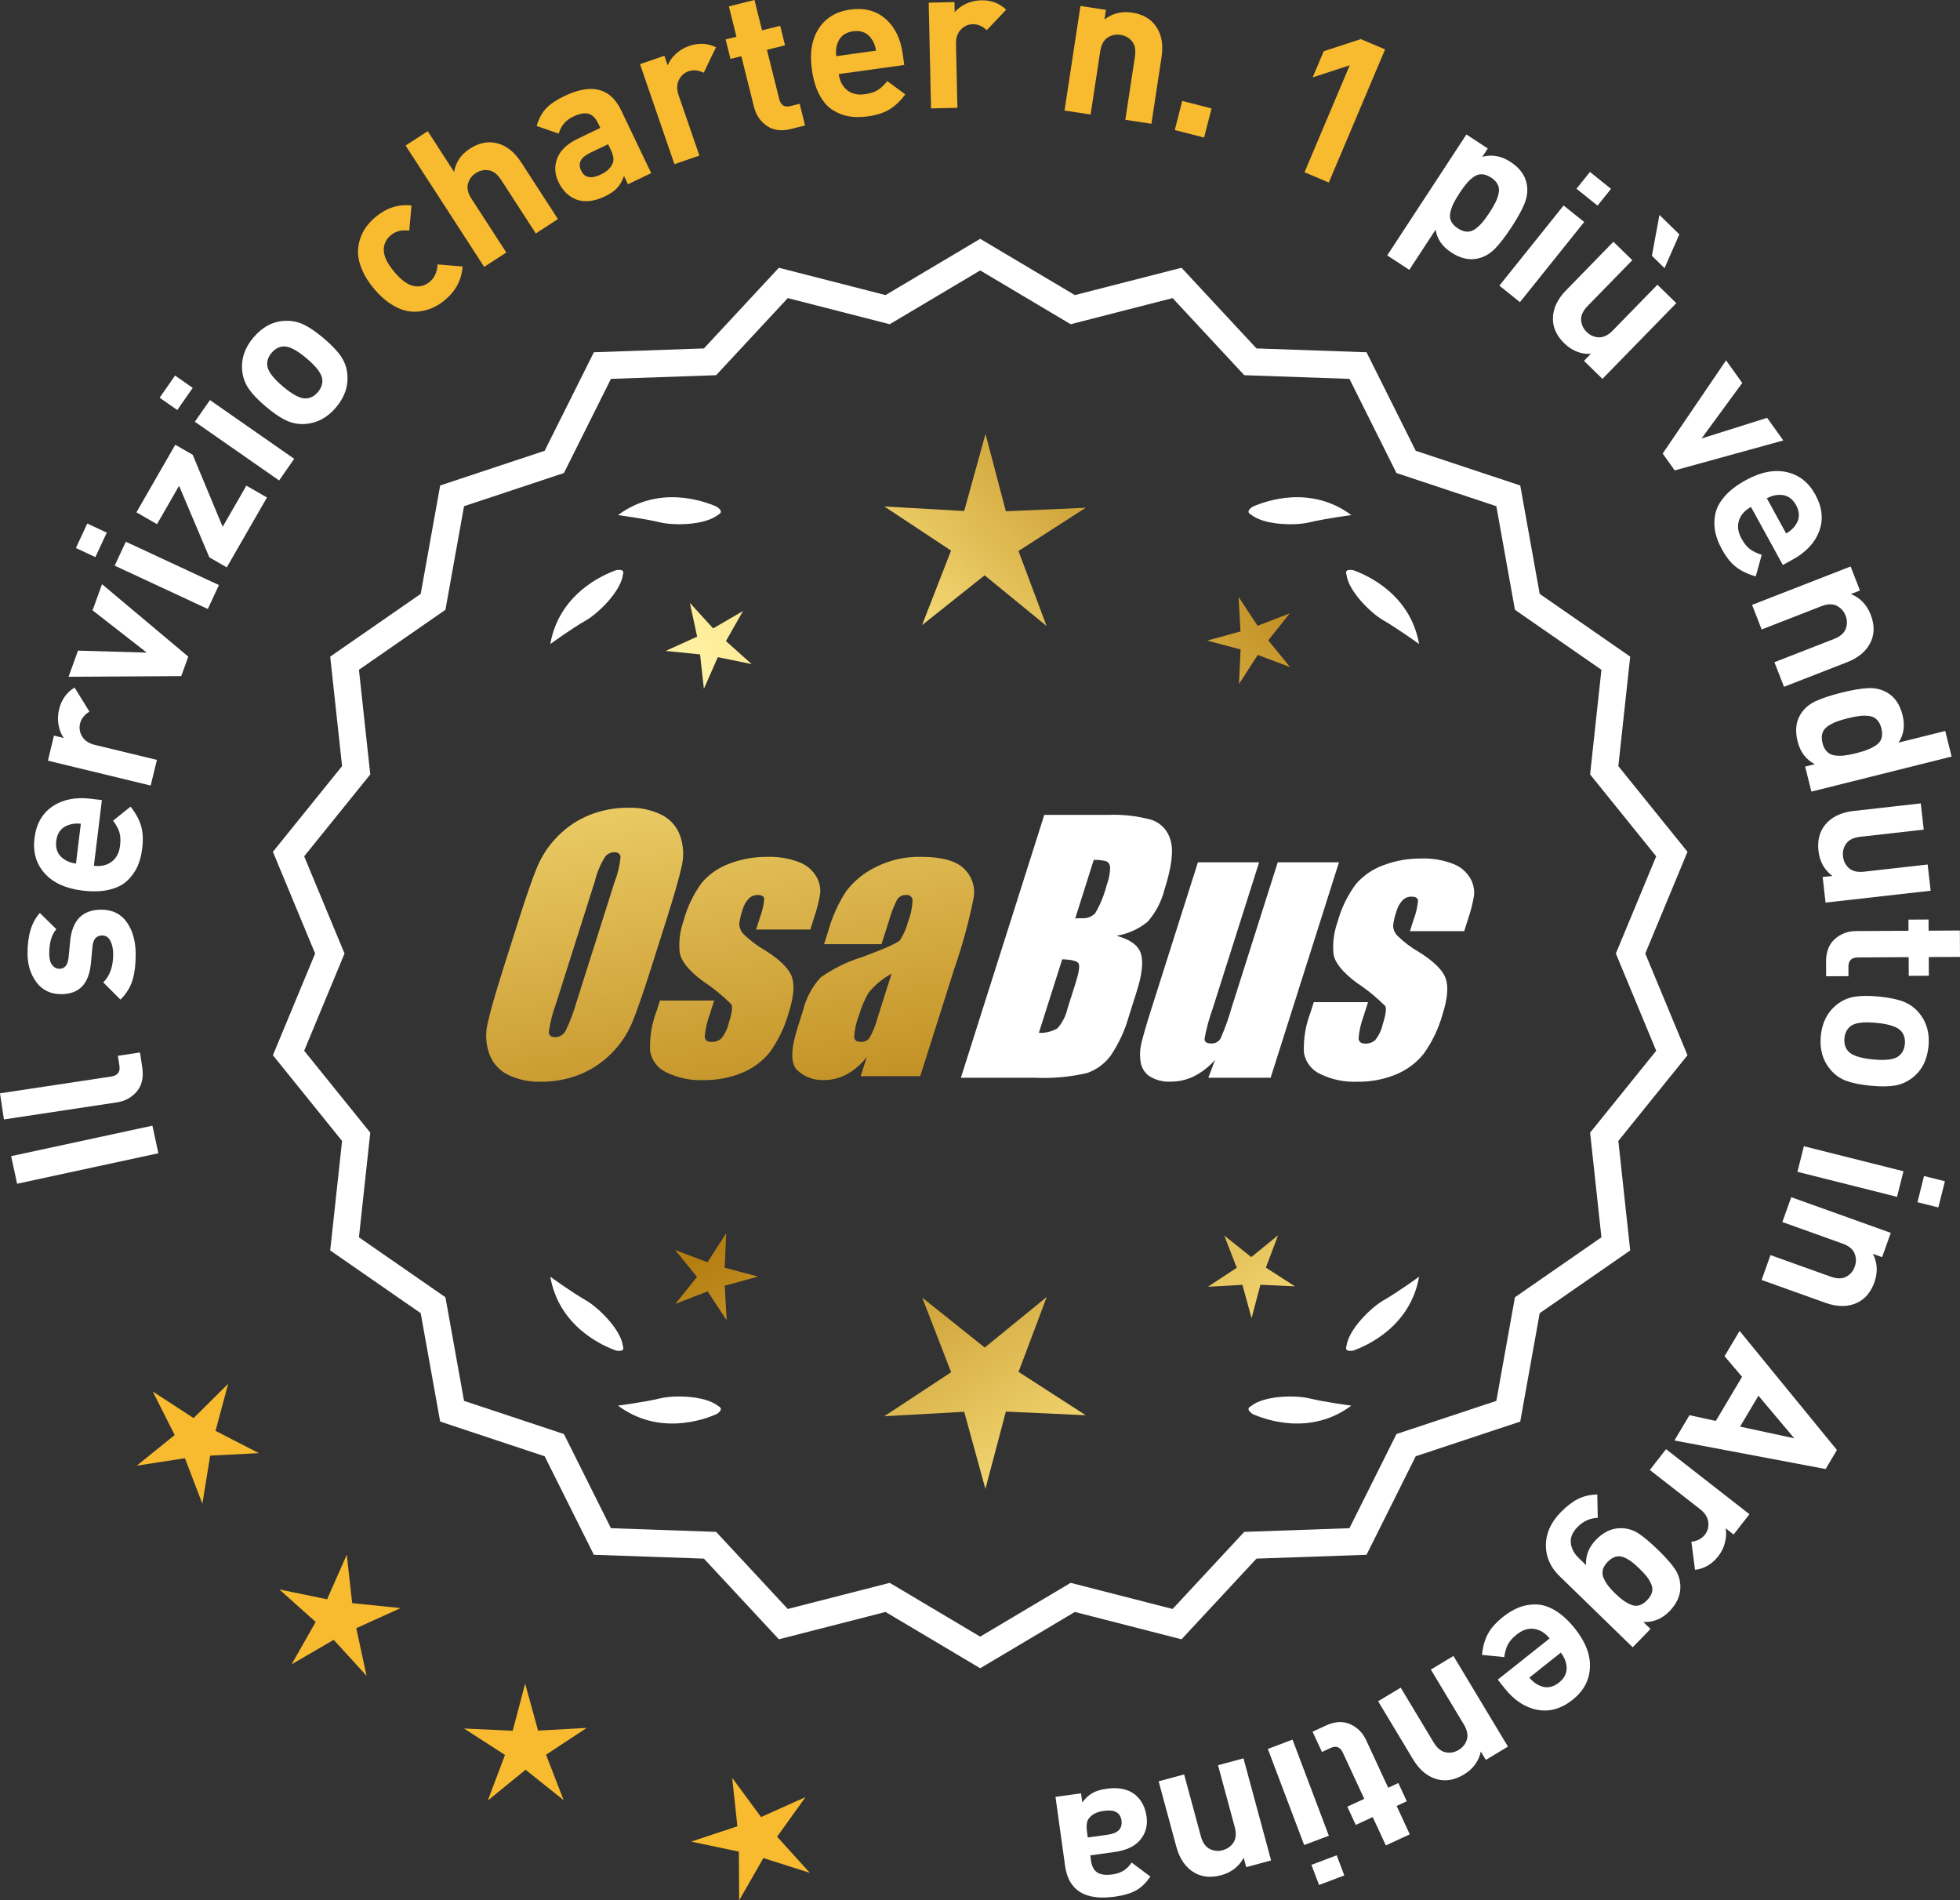 <?xml version="1.0" encoding="UTF-8"?>
<svg id="Layer_2" data-name="Layer 2" xmlns="http://www.w3.org/2000/svg" xmlns:xlink="http://www.w3.org/1999/xlink" viewBox="0 0 173.808 168.487">
  <rect x="0" y="0" width="173.808" height="168.487" fill="#333333" stroke="none"/>
  <defs>
    <style>
      .cls-1 {
        fill: url(#linear-gradient-8);
      }

      .cls-2 {
        fill: url(#linear-gradient-7);
      }

      .cls-3 {
        fill: url(#linear-gradient-5);
      }

      .cls-4 {
        fill: url(#linear-gradient-6);
      }

      .cls-5 {
        fill: url(#linear-gradient-9);
      }

      .cls-6 {
        fill: url(#linear-gradient-4);
      }

      .cls-7 {
        fill: url(#linear-gradient-3);
      }

      .cls-8 {
        fill: url(#linear-gradient-2);
      }

      .cls-9 {
        fill: url(#linear-gradient);
      }

      .cls-10 {
        fill: #f8ba2f;
      }

      .cls-11 {
        fill: #fff;
      }
    </style>
    <linearGradient id="linear-gradient" x1="113.274" y1="194.167" x2="61.849" y2="111.647" gradientUnits="userSpaceOnUse">
      <stop offset="0" stop-color="#f9df7b"/>
      <stop offset=".279" stop-color="#b57e10"/>
      <stop offset=".323" stop-color="#c89d38"/>
      <stop offset=".417" stop-color="#efda86"/>
      <stop offset=".46" stop-color="#fff3a6"/>
      <stop offset=".642" stop-color="#f9df7b"/>
      <stop offset="1" stop-color="#b57e10"/>
    </linearGradient>
    <linearGradient id="linear-gradient-2" x1="126.522" y1="185.911" x2="75.097" y2="103.391" xlink:href="#linear-gradient"/>
    <linearGradient id="linear-gradient-3" x1="148.049" y1="172.495" x2="96.624" y2="89.976" xlink:href="#linear-gradient"/>
    <linearGradient id="linear-gradient-4" x1="47.837" y1="62.116" x2="79.529" y2="233.135" gradientUnits="userSpaceOnUse">
      <stop offset="0" stop-color="#f9df7b"/>
      <stop offset=".279" stop-color="#b57e10"/>
      <stop offset=".284" stop-color="#e5c25b"/>
      <stop offset=".286" stop-color="#f9df7b"/>
      <stop offset=".46" stop-color="#fff3a6"/>
      <stop offset=".642" stop-color="#f9df7b"/>
      <stop offset="1" stop-color="#b57e10"/>
    </linearGradient>
    <linearGradient id="linear-gradient-5" x1="60.345" y1="59.798" x2="92.037" y2="230.817" xlink:href="#linear-gradient-4"/>
    <linearGradient id="linear-gradient-6" x1="72.97" y1="57.459" x2="104.662" y2="228.477" xlink:href="#linear-gradient-4"/>
    <linearGradient id="linear-gradient-7" x1="52.284" y1="111.518" x2="118.06" y2="50.525" xlink:href="#linear-gradient"/>
    <linearGradient id="linear-gradient-8" x1="30.064" y1="87.556" x2="95.841" y2="26.563" xlink:href="#linear-gradient"/>
    <linearGradient id="linear-gradient-9" x1="37.12" y1="95.165" x2="102.897" y2="34.172" xlink:href="#linear-gradient"/>
  </defs>
  <g id="Layer_1-2" data-name="Layer 1">
    <g>
      <g>
        <polygon class="cls-10" points="20.236 122.685 17.167 125.727 13.545 123.37 15.49 127.229 12.129 129.945 16.4 129.288 17.945 133.323 18.639 129.058 22.955 128.836 19.113 126.858 20.236 122.685"/>
        <polygon class="cls-10" points="31.231 142.134 30.751 137.84 29.006 141.793 24.774 140.922 27.994 143.804 25.858 147.56 29.593 145.388 32.506 148.58 31.594 144.356 35.53 142.572 31.231 142.134"/>
        <polygon class="cls-10" points="47.716 153.437 46.57 149.27 45.465 153.448 41.148 153.25 44.779 155.592 43.257 159.637 46.607 156.907 49.983 159.604 48.422 155.575 52.03 153.197 47.716 153.437"/>
        <polygon class="cls-10" points="68.913 162.844 71.431 159.332 67.488 161.101 64.926 157.621 65.391 161.918 61.289 163.279 65.519 164.165 65.547 168.487 67.696 164.738 71.814 166.047 68.913 162.844"/>
      </g>
      <g>
        <path class="cls-11" d="M86.922,147.546l-8.345-4.961-9.405,2.409-6.61-7.111-9.703-.338-4.338-8.685-9.214-3.058-1.716-9.556-7.98-5.53,1.046-9.652-6.098-7.554,3.723-8.967-3.723-8.967,6.098-7.554-1.046-9.652,7.98-5.53,1.716-9.556,9.214-3.058,4.338-8.685,9.703-.338,6.61-7.111,9.405,2.409,8.345-4.961,8.345,4.961,9.405-2.409,6.61,7.111,9.703.338,4.338,8.685,9.214,3.058,1.716,9.556,7.98,5.53-1.046,9.652,6.098,7.554-3.723,8.967,3.723,8.967-6.098,7.554,1.046,9.652-7.98,5.53-1.716,9.556-9.214,3.058-4.338,8.685-9.703.338-6.61,7.111-9.405-2.409-8.345,4.961ZM78.851,140.67l8.07,4.797,8.07-4.797,9.095,2.329,6.392-6.877,9.383-.327,4.195-8.399,8.91-2.957,1.659-9.241,7.716-5.348-1.011-9.334,5.897-7.305-3.6-8.671,3.6-8.671-5.897-7.305,1.011-9.334-7.716-5.348-1.659-9.241-8.91-2.957-4.195-8.399-9.383-.327-6.392-6.877-9.095,2.329-8.07-4.797-8.07,4.797-9.095-2.329-6.392,6.877-9.383.327-4.195,8.399-8.91,2.957-1.659,9.241-7.716,5.348,1.011,9.334-5.897,7.305,3.6,8.671-3.6,8.671,5.897,7.305-1.011,9.334,7.716,5.348,1.659,9.241,8.91,2.957,4.195,8.399,9.383.327,6.392,6.877,9.095-2.329Z"/>
        <path class="cls-11" d="M86.921,147.907l-8.393-4.99-9.459,2.423-6.647-7.152-9.759-.34-4.363-8.735-9.267-3.076-1.726-9.611-8.025-5.562,1.052-9.708-6.133-7.598,3.744-9.018-3.744-9.018,6.133-7.598-1.052-9.708,8.025-5.562,1.726-9.611,9.267-3.076,4.363-8.735,9.759-.34,6.647-7.152,9.459,2.423,8.393-4.989,8.394,4.989,9.459-2.423,6.647,7.152,9.759.34,4.363,8.735,9.268,3.076,1.725,9.611,8.026,5.562-1.052,9.708,6.133,7.598-3.745,9.018,3.745,9.018-6.133,7.598,1.052,9.708-8.026,5.562-1.725,9.611-9.268,3.076-4.363,8.735-9.759.34-6.647,7.152-9.459-2.423-8.394,4.99ZM78.624,142.251l8.297,4.933,8.298-4.933,9.351,2.395,6.572-7.071,9.646-.336,4.313-8.635,9.162-3.041,1.706-9.501,7.934-5.499-1.041-9.597,6.064-7.511-3.702-8.915,3.702-8.915-6.064-7.511,1.041-9.597-7.934-5.499-1.706-9.501-9.162-3.041-4.313-8.636-9.646-.336-6.572-7.071-9.351,2.395-8.298-4.933-8.297,4.933-9.351-2.395-6.572,7.071-9.647.336-4.313,8.635-9.162,3.041-1.706,9.501-7.934,5.499,1.04,9.597-6.063,7.511,3.702,8.915-3.702,8.915,6.063,7.511-1.04,9.597,7.934,5.499,1.706,9.501,9.162,3.041,4.313,8.635,9.647.336,6.572,7.071,9.351-2.395ZM86.921,145.829l-8.118-4.826-9.149,2.343-6.429-6.917-9.439-.329-4.22-8.449-8.963-2.975-1.668-9.296-7.762-5.38,1.017-9.389-5.932-7.349,3.621-8.722-3.621-8.722,5.932-7.349-1.017-9.389,7.762-5.38,1.668-9.296,8.963-2.975,4.22-8.449,9.439-.329,6.429-6.917,9.149,2.343,8.118-4.826,8.118,4.826,9.149-2.343,6.429,6.917,9.439.329,4.22,8.449,8.963,2.975,1.669,9.296,7.762,5.38-1.017,9.389,5.932,7.349-3.622,8.722,3.622,8.722-5.932,7.349,1.017,9.389-7.762,5.38-1.669,9.296-8.963,2.975-4.22,8.449-9.439.329-6.429,6.917-9.149-2.343-8.118,4.826ZM78.899,140.336l8.022,4.769,8.022-4.769,9.041,2.316,6.354-6.836,9.327-.325,4.17-8.349,8.857-2.94,1.649-9.186,7.67-5.316-1.005-9.278,5.862-7.262-3.579-8.619,3.579-8.619-5.862-7.262,1.005-9.278-7.67-5.316-1.649-9.186-8.857-2.94-4.17-8.349-9.327-.325-6.354-6.836-9.041,2.316-8.022-4.769-8.022,4.769-9.041-2.316-6.354,6.836-9.327.325-4.17,8.349-8.858,2.94-1.649,9.186-7.67,5.316,1.005,9.278-5.862,7.262,3.579,8.619-3.579,8.619,5.862,7.262-1.005,9.278,7.67,5.316,1.649,9.186,8.858,2.94,4.17,8.349,9.327.325,6.354,6.836,9.041-2.316Z"/>
      </g>
      <g>
        <polygon class="cls-9" points="64.26 112.396 64.4 109.335 62.74 111.911 59.872 110.831 61.808 113.207 59.895 115.6 62.752 114.493 64.438 117.052 64.268 113.993 67.222 113.18 64.26 112.396"/>
        <polygon class="cls-8" points="92.821 114.992 87.322 119.474 81.78 115.046 84.343 121.661 78.419 125.563 85.502 125.17 87.383 132.01 89.198 125.152 96.284 125.476 90.322 121.632 92.821 114.992"/>
        <polygon class="cls-7" points="112.256 112.386 113.336 109.519 110.96 111.454 108.566 109.542 109.674 112.399 107.115 114.085 110.174 113.915 110.987 116.869 111.77 113.907 114.831 114.047 112.256 112.386"/>
      </g>
      <g>
        <path class="cls-11" d="M110.93,124.671c-.114.057-.184.124-.207.201-.001.001-.002.002-.003.003.001 0.0.001 0.0.002.001-.036.131.066.291.35.488,1.179.524,5.149,1.947,8.764-.74,0,0-2.348-.308-3.726-.643-1.249-.304-4.027-.256-5.179.691Z"/>
        <path class="cls-11" d="M119.389,119.633c0.0.001-0.0.003,0,.004.001-0.0.001-0.0.002-.001.063.12.248.166.589.115,1.217-.428,5.08-2.121,5.862-6.557,0,0-1.918,1.389-3.15,2.091-1.117.637-3.103,2.579-3.29,4.059-.043.12-.049.217-.013.288Z"/>
      </g>
      <g>
        <path class="cls-11" d="M63.71,124.671c.114.057.184.124.207.201.001.001.002.002.003.003-.001 0-.001 0-.002.001.036.131-.066.291-.35.488-1.179.524-5.149,1.947-8.764-.74,0,0,2.348-.308,3.726-.643,1.249-.304,4.027-.256,5.179.691Z"/>
        <path class="cls-11" d="M55.251,119.633c-0.0.001 0.0.003,0,.004-.001-0-.001-0-.002-.001-.063.12-.248.166-.589.115-1.217-.428-5.08-2.121-5.862-6.557,0,0,1.918,1.389,3.15,2.091,1.117.637,3.103,2.579,3.29,4.059.043.12.049.217.013.288Z"/>
      </g>
      <g>
        <path class="cls-11" d="M63.71,45.623c.114-.057.184-.124.207-.201.001-.001.002-.002.003-.003-.001-0-.001-0-.002-.001.036-.131-.066-.291-.35-.488-1.179-.524-5.149-1.947-8.764.74,0,0,2.348.308,3.726.643,1.249.304,4.027.256,5.179-.691Z"/>
        <path class="cls-11" d="M55.251,50.662c-0-.001 0-.003,0-.004-.001 0-.001 0-.002.001-.063-.12-.248-.166-.589-.115-1.217.428-5.08,2.121-5.862,6.557,0,0,1.918-1.389,3.15-2.091,1.117-.637,3.103-2.579,3.29-4.059.043-.12.049-.217.013-.288Z"/>
      </g>
      <g>
        <path class="cls-11" d="M110.93,45.623c-.114-.057-.184-.124-.207-.201-.001-.001-.002-.002-.003-.003.001-0.0.001-0.0.002-.001-.036-.131.066-.291.35-.488,1.179-.524,5.149-1.947,8.764.74,0,0-2.348.308-3.726.643-1.249.304-4.027.256-5.179-.691Z"/>
        <path class="cls-11" d="M119.389,50.662c0-.001-0-.003,0-.004.001 0.0.001 0.0.002.001.063-.12.248-.166.589-.115,1.217.428,5.08,2.121,5.862,6.557,0,0-1.918-1.389-3.15-2.091-1.117-.637-3.103-2.579-3.29-4.059-.043-.12-.049-.217-.013-.288Z"/>
      </g>
      <g id="Group_4" data-name="Group 4">
        <g id="Group_1" data-name="Group 1">
          <path id="Path_1" data-name="Path 1" class="cls-6" d="M57.763,85.754c-.743,2.341-1.321,3.999-1.734,4.975-.429.998-1.045,1.904-1.814,2.67-.793.803-1.741,1.435-2.787,1.858-1.09.438-2.256.658-3.431.648-1.017.039-2.027-.171-2.945-.611-.769-.376-1.363-1.035-1.657-1.839-.308-.854-.365-1.778-.165-2.663.198-.958.677-2.638,1.438-5.039l1.265-3.987c.743-2.341,1.321-3.999,1.734-4.975.429-.998,1.045-1.904,1.814-2.67.793-.803,1.741-1.435,2.787-1.858,1.091-.437,2.256-.656,3.431-.646,1.017-.039,2.027.171,2.945.611.768.377,1.362,1.036,1.657,1.84.308.854.365,1.778.165,2.663-.198.958-.677,2.637-1.438,5.037l-1.266,3.986ZM54.537,78.096c.255-.669.42-1.369.49-2.082-.014-.303-.197-.454-.548-.454-.305.003-.593.136-.794.366-.426.665-.737,1.397-.922,2.166l-3.456,10.883c-.3.811-.515,1.65-.64,2.506,0,.319.194.476.565.476.383-.001.734-.212.915-.548.408-.836.739-1.708.988-2.604l3.398-10.71.003.003Z"/>
          <path id="Path_2" data-name="Path 2" class="cls-3" d="M71.86,82.412h-4.81l.329-1.035c.208-.538.339-1.102.391-1.676-.018-.234-.216-.351-.592-.351-.295-.003-.578.115-.785.325-.254.277-.438.611-.538.973-.15.416-.25.849-.298,1.289.015.339.158.661.399.9.569.552,1.206,1.031,1.894,1.425,1.317.827,2.106,1.604,2.367,2.33.259.728.172,1.789-.271,3.182-.35,1.263-.919,2.454-1.683,3.518-.654.81-1.504,1.439-2.469,1.829-1.077.439-2.23.656-3.393.64-1.148.051-2.29-.186-3.322-.691-.755-.353-1.289-1.052-1.43-1.873-.055-1.217.143-2.433.582-3.57l.293-.922h4.808l-.384,1.21c-.246.642-.398,1.316-.454,2.001.022.307.216.461.574.461.33.02.655-.092.903-.311.308-.381.527-.826.64-1.302.289-.911.373-1.482.251-1.712-.764-.766-1.605-1.451-2.509-2.045-1.291-.958-1.987-1.829-2.088-2.612-.083-.943.039-1.893.359-2.784.329-1.218.883-2.363,1.634-3.376.659-.761,1.503-1.338,2.45-1.676,1.062-.401,2.19-.6,3.325-.589.978-.037,1.953.127,2.864.483.631.24,1.16.689,1.498,1.273.258.444.376.955.34,1.467-.114.719-.291,1.427-.53,2.114l-.348,1.111v-.008Z"/>
          <path id="Path_3" data-name="Path 3" class="cls-4" d="M78.171,83.711h-5.095l.406-1.28c.343-1.213.869-2.366,1.559-3.42.686-.899,1.573-1.626,2.59-2.122,1.245-.636,2.629-.953,4.027-.922,1.836,0,3.11.347,3.822,1.042.696.657,1.021,1.616.867,2.561-.422,2.122-.99,4.212-1.701,6.255l-3.043,9.588h-5.279l.542-1.701c-.481.626-1.083,1.149-1.771,1.536-.626.339-1.326.515-2.038.512-.862.033-1.703-.275-2.341-.856-.611-.57-.611-1.82,0-3.75l.498-1.571c.264-1.09.8-2.096,1.558-2.923,1.131-.798,2.383-1.411,3.707-1.814,2.019-.75,3.134-1.252,3.343-1.508.313-.488.546-1.023.691-1.584.247-.621.386-1.28.41-1.948-.017-.269-.248-.473-.517-.457-.011.001-.021.002-.032.003-.317-.024-.622.121-.805.381-.322.631-.577,1.295-.761,1.979l-.638,1.997ZM79.062,86.33c-.793.427-1.493,1.009-2.056,1.712-.356.627-.637,1.293-.838,1.986-.24.612-.383,1.257-.424,1.913.033.285.223.432.582.432.297.022.586-.104.772-.337.316-.559.557-1.156.717-1.778l1.247-3.928Z"/>
        </g>
        <g id="Group_3" data-name="Group 3">
          <path id="Path_7" data-name="Path 7" class="cls-11" d="M92.598,72.25h5.641c1.319-.059,2.639.092,3.91.446.817.29,1.437.967,1.654,1.807.278.907.098,2.367-.542,4.379-.264,1.057-.78,2.035-1.503,2.849-.794.644-1.742,1.07-2.751,1.236,1.207.319,1.928.841,2.162,1.576s.11,1.862-.373,3.376l-.684,2.162c-.345,1.246-.89,2.429-1.613,3.501-.526.72-1.258,1.262-2.1,1.554-1.523.352-3.088.492-4.649.417h-6.541l7.396-23.304h-.007ZM94.196,85.048l-2.073,6.522c.579.032,1.154-.108,1.654-.402.44-.507.747-1.115.893-1.771l.691-2.173c.318-.999.411-1.603.278-1.814-.132-.212-.611-.329-1.445-.359l.003-.004ZM96.991,76.24l-1.642,5.183c.245-.011.435-.014.57-.014.446.042.887-.119,1.2-.44.459-.785.804-1.631,1.024-2.513.188-.49.289-1.008.3-1.532.004-.229-.116-.442-.314-.556-.368-.102-.75-.144-1.131-.126l-.007-.002Z"/>
          <path id="Path_8" data-name="Path 8" class="cls-11" d="M118.738,76.453l-6.061,19.1h-5.523l.596-1.588c-.519.596-1.147,1.088-1.851,1.449-.638.318-1.342.484-2.056.483-.66.041-1.318-.12-1.885-.461-.422-.281-.712-.723-.801-1.222-.094-.527-.084-1.068.03-1.591.114-.552.428-1.65.951-3.288l4.09-12.884h5.428l-4.126,12.997c-.313.861-.551,1.747-.713,2.648,0,.278.183.417.56.417.344.031.676-.137.856-.432.396-.901.729-1.829.995-2.776l4.079-12.854h5.428l.003.003Z"/>
          <path id="Path_9" data-name="Path 9" class="cls-11" d="M129.839,82.558h-4.81l.329-1.035c.208-.538.339-1.102.391-1.676-.018-.234-.216-.351-.592-.351-.295-.003-.578.115-.784.325-.254.277-.438.611-.538.973-.15.416-.249.848-.297,1.287.015.339.158.661.399.9.569.553,1.205,1.032,1.893,1.426,1.317.827,2.106,1.604,2.367,2.33.259.728.172,1.789-.271,3.182-.35,1.263-.919,2.454-1.683,3.518-.654.809-1.504,1.439-2.469,1.829-1.077.439-2.23.656-3.393.64-1.148.051-2.29-.186-3.322-.691-.755-.353-1.289-1.052-1.43-1.873-.055-1.217.143-2.433.582-3.57l.293-.922h4.81l-.384,1.211c-.246.642-.398,1.316-.454,2.001.022.307.216.461.574.461.33.02.655-.092.903-.311.308-.381.527-.826.64-1.302.289-.911.373-1.482.251-1.712-.764-.766-1.605-1.451-2.509-2.045-1.291-.958-1.987-1.829-2.088-2.612-.083-.943.039-1.893.359-2.784.329-1.218.883-2.363,1.634-3.376.659-.761,1.503-1.338,2.45-1.676,1.062-.401,2.19-.6,3.325-.589.978-.037,1.953.127,2.864.483.632.239,1.163.689,1.503,1.273.258.444.376.955.34,1.467-.114.719-.291,1.427-.53,2.114l-.351,1.108-.004-.005Z"/>
        </g>
      </g>
      <g>
        <path class="cls-11" d="M13.516,99.802l.528,2.446-12.527,2.703-.529-2.446,12.528-2.703Z"/>
        <path class="cls-11" d="M12.414,93.312l.199,1.317c.134.89-.025,1.603-.479,2.139-.452.536-1.04.858-1.765.968l-10.021,1.514-.349-2.314,9.878-1.493c.558-.084.796-.399.713-.945l-.134-.89,1.957-.296Z"/>
        <path class="cls-11" d="M8.972,80.653c.995-0,1.755.371,2.277,1.115.522.744.785,1.698.785,2.862,0,.864-.089,1.608-.27,2.232-.179.624-.539,1.212-1.078,1.765l-1.531-1.529c.589-.576.882-1.411.881-2.503,0-.456-.082-.846-.244-1.17-.162-.324-.405-.486-.729-.486-.516 0-.804.331-.863.991l-.143,1.512c-.179,1.8-1.054,2.701-2.627,2.702-.935 0-1.667-.35-2.196-1.052-.527-.702-.793-1.556-.794-2.564,0-1.596.364-2.79,1.097-3.583l1.459,1.439c-.421.469-.63,1.194-.63,2.178,0,.444.088.777.263.999.173.222.387.333.639.332.468,0,.738-.324.81-.972l.143-1.476c.18-1.86,1.097-2.791,2.753-2.792Z"/>
        <path class="cls-11" d="M9.035,70.936l-.709,5.825c.62.075,1.142-.042,1.566-.353s.676-.788.754-1.432c.059-.476.038-.875-.062-1.195s-.285-.66-.556-1.02l1.547-1.244c.452.563.761,1.124.929,1.682.167.559.204,1.237.106,2.035-.072.596-.213,1.125-.421,1.59-.207.464-.509.884-.905,1.259-.396.375-.931.642-1.603.802-.673.16-1.461.185-2.366.075-1.489-.182-2.608-.692-3.358-1.533s-1.05-1.875-.9-3.102c.155-1.275.689-2.219,1.605-2.833.914-.614,2.046-.839,3.392-.675l.981.12ZM7.167,73.03c-.407-.037-.75-.006-1.027.093-.678.207-1.062.686-1.153,1.437-.092.751.167,1.308.775,1.672.246.163.571.275.975.336l.431-3.538Z"/>
        <path class="cls-11" d="M6.613,60.958l1.318,2.134c-.45.274-.729.633-.836,1.076-.093.385-.028.761.19,1.129.22.368.598.617,1.134.747l5.494,1.329-.55,2.274-9.116-2.206.538-2.222.874.212c-.224-.301-.378-.681-.464-1.141-.086-.459-.072-.922.039-1.388.209-.863.669-1.511,1.378-1.945Z"/>
        <path class="cls-11" d="M9.047,51.794l7.65,6.423-.625,1.727-9.994.06.839-2.319,6.099.177-4.808-3.749.839-2.319Z"/>
        <path class="cls-11" d="M9.467,47.224l-1.009,2.171-1.729-.805,1.009-2.171,1.729.805ZM19.415,51.872l-.987,2.121-8.258-3.842.987-2.122,8.258,3.843Z"/>
        <path class="cls-11" d="M23.673,44.109l-3.563,6.194-1.545-.889-2.685-6.342-1.957,3.401-1.825-1.05,3.445-5.991,1.546.889,2.658,6.388,2.101-3.651,1.825,1.05Z"/>
        <path class="cls-11" d="M17.091,34.387l-1.369,1.965-1.565-1.091,1.369-1.964,1.565,1.091ZM26.089,40.678l-1.337,1.92-7.474-5.207,1.339-1.92,7.472,5.207Z"/>
        <path class="cls-11" d="M28.695,29.984c.688.582,1.195,1.11,1.524,1.585.328.475.521,1.004.58,1.586.104,1.064-.23,2.055-1.004,2.97-.769.907-1.685,1.396-2.752,1.468-.594.032-1.152-.074-1.675-.32-.523-.246-1.122-.656-1.8-1.229-.679-.573-1.18-1.096-1.505-1.567-.324-.471-.52-1.002-.586-1.592-.106-1.064.226-2.05.992-2.956.791-.935,1.711-1.428,2.764-1.482.592-.032,1.148.072,1.666.314.519.242,1.117.65,1.795,1.223ZM27.185,31.77c-.889-.751-1.583-1.102-2.081-1.052-.389.032-.73.223-1.025.571-.286.339-.414.703-.382,1.092.034.5.495,1.125,1.384,1.877.897.76,1.595,1.115,2.094,1.064.388-.032.727-.218,1.013-.557.295-.348.427-.716.394-1.106-.033-.5-.498-1.129-1.396-1.889Z"/>
        <path class="cls-10" d="M41.021,23.625c-.079,1.177-.599,2.166-1.555,2.967-.304.254-.628.466-.97.636-.344.17-.731.291-1.164.363-.433.072-.868.062-1.307-.033-.438-.094-.907-.304-1.406-.63-.5-.325-.984-.769-1.454-1.33-.47-.561-.821-1.116-1.053-1.665-.232-.548-.354-1.045-.366-1.489-.012-.444.055-.875.197-1.292.144-.417.332-.778.562-1.081.231-.303.5-.582.804-.836.966-.808,2.027-1.148,3.182-1.02l-.198,2.231c-.665-.085-1.209.05-1.632.404-.424.354-.634.796-.63,1.324.01.555.319,1.196.929,1.923.616.736,1.196,1.158,1.74,1.266.519.098.99-.031,1.414-.385.423-.354.651-.866.687-1.536l2.22.185Z"/>
        <path class="cls-10" d="M49.477,19.424l-1.964,1.272-3.081-4.759c-.32-.493-.684-.773-1.09-.838-.408-.065-.788.016-1.14.245-.362.235-.598.551-.704.949-.107.398-.001.844.319,1.337l3.081,4.759-1.964,1.272-6.967-10.757,1.964-1.272,2.339,3.611c.143-.864.604-1.55,1.391-2.058.776-.502,1.546-.671,2.309-.508.88.188,1.63.76,2.249,1.718l3.258,5.031Z"/>
        <path class="cls-10" d="M57.747,15.35l-2.062.986-.35-.731c-.152.432-.354.784-.601,1.056-.25.272-.613.522-1.09.75-.941.45-1.78.546-2.517.286-.698-.264-1.234-.786-1.606-1.566-.342-.715-.373-1.421-.097-2.119.278-.698.894-1.275,1.847-1.731l1.964-.94-.201-.422c-.223-.465-.509-.744-.859-.836-.35-.092-.801-.006-1.353.258-.66.316-1.085.818-1.274,1.507l-1.961-.678c.194-.651.474-1.171.841-1.559.366-.388.907-.753,1.621-1.095,2.403-1.15,4.082-.728,5.034,1.263l2.664,5.57ZM54.145,13.242l-.218-.454-1.608.769c-.833.399-1.095.923-.783,1.572.306.639.887.753,1.741.344.552-.264.903-.599,1.057-1.004.128-.287.066-.697-.188-1.227Z"/>
        <path class="cls-10" d="M63.493,4.19l-1.089,2.259c-.473-.23-.925-.272-1.355-.124-.375.129-.658.385-.85.768s-.197.836-.019,1.358l1.84,5.344-2.213.762-3.052-8.868,2.162-.744.293.851c.133-.35.369-.686.71-1.006.34-.32.737-.559,1.191-.715.84-.289,1.633-.251,2.381.114Z"/>
        <path class="cls-10" d="M71.392,11.124l-1.24.31c-.862.215-1.58.123-2.156-.278-.576-.4-.953-.955-1.131-1.666l-1.126-4.505-.96.24-.433-1.729.96-.24-.672-2.689,2.271-.568.672,2.69,1.607-.402.432,1.729-1.606.401,1.09,4.366c.138.547.468.755.992.624l.82-.205.48,1.921Z"/>
        <path class="cls-10" d="M80.189,5.76l-5.812.808c.085.618.333,1.093.743,1.423.408.331.935.452,1.576.362.476-.066.855-.188,1.14-.367.284-.178.565-.445.844-.798l1.599,1.177c-.428.581-.892,1.023-1.388,1.329-.496.305-1.144.513-1.939.624-.594.083-1.142.083-1.645.001-.502-.082-.985-.266-1.449-.553-.463-.287-.859-.735-1.186-1.344-.327-.609-.554-1.365-.679-2.268-.207-1.486.001-2.699.621-3.639.62-.94,1.543-1.496,2.767-1.666,1.271-.177,2.321.098,3.149.825s1.336,1.762,1.521,3.105l.137.981ZM77.688,4.49c-.069-.402-.186-.725-.354-.969-.375-.602-.936-.851-1.685-.747-.748.104-1.221.497-1.417,1.178-.094.28-.12.623-.075,1.028l3.53-.491Z"/>
        <path class="cls-10" d="M89.228.857l-1.724,1.82c-.38-.364-.798-.54-1.254-.53-.396.009-.743.167-1.043.473-.299.307-.442.736-.431,1.288l.125,5.651-2.339.052-.208-9.375,2.286-.051.019.9c.234-.293.562-.54.983-.742.422-.201.873-.307,1.353-.318.888-.02,1.633.258,2.232.833Z"/>
        <path class="cls-10" d="M102.103,10.974l-2.313-.352.854-5.606c.089-.581.003-1.031-.257-1.35-.262-.319-.601-.51-1.015-.573-.429-.065-.813.016-1.157.243-.344.227-.56.631-.649,1.212l-.854,5.605-2.313-.352,1.413-9.271,2.259.344-.129.854c.702-.548,1.522-.751,2.459-.608.913.139,1.602.523,2.064,1.152.532.725.713,1.651.541,2.777l-.902,5.926Z"/>
        <path class="cls-10" d="M106.775,12.195l-2.598-.666.66-2.58,2.599.665-.661,2.581Z"/>
        <path class="cls-10" d="M117.836,16.183l-2.155-.911,4.009-9.483-3.286,1.073.981-2.321,3.286-1.073,2.156.911-4.991,11.805Z"/>
        <path class="cls-11" d="M134.039,20.137c-.532.813-1.02,1.448-1.462,1.904-.443.456-.949.748-1.521.876-.761.176-1.548-.002-2.361-.535-.813-.532-1.274-1.208-1.384-2.026l-2.338,3.569-1.957-1.282,7.021-10.721,1.896,1.243-.483.738c.854-.23,1.688-.079,2.501.454.813.532,1.291,1.183,1.435,1.95.11.575.045,1.156-.196,1.744-.242.588-.626,1.283-1.151,2.087ZM131.449,19.721c.185-.216.396-.505.633-.866.236-.362.417-.67.541-.926.124-.255.216-.522.275-.798.06-.277.032-.531-.08-.763-.114-.232-.312-.44-.593-.624-.281-.184-.55-.282-.809-.293-.259-.011-.502.066-.731.23-.23.165-.438.356-.622.572-.185.216-.396.505-.633.867-.236.361-.416.67-.541.925s-.218.524-.279.806c-.063.282-.039.539.076.771.112.232.31.44.591.624.28.184.55.282.809.293.258.011.504-.068.737-.238.233-.17.441-.363.626-.579Z"/>
        <path class="cls-11" d="M134.785,26.789l-1.825-1.464,5.696-7.107,1.826,1.464-5.697,7.107ZM141.667,18.233l-1.867-1.498,1.192-1.489,1.868,1.497-1.193,1.489Z"/>
        <path class="cls-11" d="M142.102,33.591l-1.637-1.597.604-.618c-.891.036-1.675-.277-2.353-.939-.662-.646-.998-1.358-1.007-2.139-.012-.899.381-1.757,1.179-2.573l4.185-4.29,1.675,1.634-3.959,4.058c-.411.421-.604.837-.578,1.248.027.411.19.763.491,1.057.31.302.67.461,1.082.477.411.016.822-.186,1.233-.607l3.959-4.058,1.675,1.634-6.549,6.712ZM147.606,23.773l-1.119-1.094.668-3.623,1.765,1.722-1.313,2.995Z"/>
        <path class="cls-11" d="M158.138,39.051l-9.629,2.655-1.067-1.494,5.621-8.264,1.434,2.006-3.607,4.922,5.815-1.832,1.434,2.007Z"/>
        <path class="cls-11" d="M158.096,50.09l-2.823-5.144c-.547.3-.902.701-1.066,1.201-.162.5-.088,1.034.223,1.603.232.421.48.732.749.934.269.202.617.37,1.047.504l-.53,1.913c-.696-.193-1.273-.468-1.735-.824-.464-.355-.888-.886-1.274-1.591-.289-.526-.484-1.038-.586-1.536-.103-.498-.103-1.015.002-1.551.103-.536.38-1.065.832-1.587.453-.522,1.079-1.003,1.879-1.441,1.314-.722,2.521-.96,3.622-.715,1.1.245,1.947.91,2.541,1.993.617,1.125.733,2.205.349,3.237-.384,1.032-1.171,1.875-2.358,2.527l-.869.476ZM158.392,47.299c.352-.207.612-.432.78-.674.43-.564.462-1.178.099-1.84-.364-.663-.898-.965-1.605-.905-.295.011-.624.11-.987.296l1.714,3.125Z"/>
        <path class="cls-11" d="M158.201,60.891l-.85-2.18,5.282-2.059c.547-.214.896-.513,1.04-.898.146-.385.144-.774-.008-1.165-.158-.402-.421-.696-.788-.881-.369-.185-.827-.17-1.375.043l-5.283,2.059-.85-2.18,8.738-3.405.829,2.13-.804.313c.826.335,1.41.944,1.754,1.828.337.861.347,1.649.033,2.364-.362.823-1.073,1.442-2.135,1.856l-5.585,2.177Z"/>
        <path class="cls-11" d="M160.631,70.185l-.555-2.218.855-.214c-.783-.41-1.29-1.082-1.522-2.013-.239-.955-.15-1.762.266-2.423.309-.498.751-.88,1.327-1.148s1.336-.519,2.279-.755c.931-.233,1.714-.367,2.349-.402.635-.035,1.205.094,1.711.389.679.387,1.135,1.052,1.372,1.995.231.931.113,1.746-.354,2.445l4.139-1.034.567,2.27-12.434,3.107ZM164.621,66.776c.85-.212,1.47-.476,1.861-.79.392-.314.509-.786.353-1.415-.082-.326-.213-.581-.396-.764-.182-.183-.413-.293-.694-.328s-.562-.035-.845-.002c-.282.034-.633.103-1.052.207-.42.105-.761.209-1.026.312-.265.104-.516.237-.754.402-.235.164-.393.37-.466.618-.074.248-.07.534.011.86.081.325.213.58.396.764.182.183.414.296.695.336.282.041.57.043.865.006.293-.036.645-.105,1.052-.207Z"/>
        <path class="cls-11" d="M161.885,80.026l-.256-2.272.858-.097c-.714-.535-1.123-1.274-1.229-2.216-.104-.918.088-1.683.574-2.293.561-.703,1.407-1.119,2.541-1.247l5.955-.672.263,2.325-5.634.636c-.585.066-.996.266-1.236.601s-.337.711-.289,1.129c.048.429.226.781.535,1.053.309.273.755.377,1.34.31l5.634-.636.263,2.325-9.318,1.053Z"/>
        <path class="cls-11" d="M161.938,86.558l-.008-1.278c-.004-.888.256-1.564.782-2.029.525-.465,1.153-.699,1.886-.703l4.644-.025-.005-.99,1.782-.009.005.99,2.772-.015.012,2.34-2.771.015.009,1.656-1.782.009-.008-1.656-4.501.024c-.563.003-.845.275-.841.815l.004.846-1.979.01Z"/>
        <path class="cls-11" d="M165.86,96.258c-.896-.088-1.614-.233-2.155-.437-.54-.204-.999-.529-1.378-.976-.692-.816-.979-1.82-.862-3.015.116-1.183.592-2.106,1.43-2.772.47-.364.989-.593,1.559-.688.57-.095,1.297-.099,2.182-.012.883.087,1.593.231,2.127.435.534.203.997.529,1.388.977.691.815.979,1.814.864,2.996-.12,1.218-.598,2.148-1.431,2.79-.471.364-.987.593-1.551.689-.564.096-1.288.1-2.172.013ZM166.088,93.929c1.159.113,1.928.008,2.311-.316.301-.248.475-.599.52-1.052.043-.442-.061-.814-.308-1.115-.311-.392-1.047-.645-2.204-.758-1.171-.115-1.947-.01-2.328.314-.302.248-.474.592-.517,1.035-.045.454.057.831.305,1.133.311.392,1.052.645,2.222.76Z"/>
        <path class="cls-11" d="M159.392,103.894l.57-2.27,8.832,2.22-.569,2.269-8.833-2.22ZM170.036,106.588l.582-2.322,1.852.465-.584,2.322-1.85-.465Z"/>
        <path class="cls-11" d="M156.215,113.48l.788-2.203,5.338,1.913c.554.198,1.012.2,1.375.005s.615-.49.756-.885c.146-.407.142-.801-.016-1.182-.155-.382-.511-.671-1.064-.87l-5.338-1.912.789-2.203,8.828,3.164-.771,2.152-.813-.291c.403.795.445,1.638.126,2.531-.312.87-.821,1.471-1.526,1.805-.812.384-1.757.384-2.829-.001l-5.643-2.022Z"/>
        <path class="cls-11" d="M148.484,127.714l1.334-2.243,2.336.51,2.329-3.914-1.555-1.825,1.335-2.243,8.632,10.559-1.004,1.686-13.407-2.53ZM154.305,126.485l4.808,1.037-3.179-3.776-1.629,2.738Z"/>
        <path class="cls-11" d="M150.31,139.181l-.321-2.487c.522-.065.923-.277,1.204-.636.244-.313.342-.682.292-1.107-.048-.426-.29-.809-.726-1.148l-4.457-3.475,1.439-1.845,7.395,5.766-1.404,1.803-.711-.553c.08.366.064.776-.046,1.231-.11.454-.313.87-.608,1.249-.547.7-1.231,1.102-2.057,1.204Z"/>
        <path class="cls-11" d="M138.307,139.752c-.818-.795-1.225-1.714-1.223-2.758.003-1.044.439-2.013,1.31-2.908.519-.533,1.026-.927,1.523-1.179.498-.253,1.073-.388,1.726-.406l.042,2.074c-.688.018-1.286.289-1.797.814-.451.464-.648.938-.592,1.421.059.483.28.912.668,1.289l.684.665c-.055-.84.241-1.59.885-2.253.653-.671,1.371-1.012,2.149-1.022.578-.008,1.105.142,1.586.449.479.307,1.062.796,1.751,1.465.688.669,1.19,1.237,1.506,1.704.316.466.479.988.486,1.565.012.78-.313,1.51-.976,2.19-.644.662-1.412.978-2.304.948l.633.615-1.581,1.625-6.477-6.301ZM143.241,141.288c.541.527,1.038.868,1.49,1.023.451.155.896.009,1.33-.438.234-.241.38-.481.436-.719.057-.238.029-.482-.08-.731-.11-.249-.243-.472-.403-.669-.16-.198-.369-.421-.627-.672-.258-.251-.487-.454-.689-.608-.201-.154-.427-.285-.674-.392s-.494-.129-.739-.066c-.244.063-.484.214-.72.455-.232.241-.379.484-.435.732-.056.247-.026.492.086.737.114.244.249.468.405.669.154.202.361.428.62.679Z"/>
        <path class="cls-11" d="M132.818,148.918l4.595-3.651c-.389-.488-.844-.771-1.365-.847-.521-.077-1.034.087-1.541.49-.375.298-.641.597-.794.896-.154.298-.261.67-.32,1.116l-1.975-.2c.073-.718.245-1.334.519-1.849.272-.515.724-1.023,1.353-1.524.47-.374.941-.652,1.415-.838.474-.185.983-.272,1.528-.261.546.011,1.114.195,1.705.553.591.358,1.171.894,1.737,1.608.934,1.174,1.373,2.324,1.316,3.449-.056,1.125-.567,2.072-1.535,2.842-1.005.799-2.049,1.096-3.132.891-1.083-.205-2.046-.838-2.89-1.899l-.616-.775ZM135.619,148.739c.264.312.529.53.797.654.628.328,1.238.257,1.83-.213.592-.47.799-1.049.621-1.735-.061-.289-.214-.597-.457-.924l-2.791,2.218Z"/>
        <path class="cls-11" d="M122.207,150.834l2.005-1.206,2.922,4.859c.304.503.657.795,1.062.874.404.079.786.01,1.146-.206.371-.223.616-.531.737-.925.119-.394.028-.843-.275-1.347l-2.922-4.859,2.006-1.206,4.833,8.037-1.96,1.178-.445-.74c-.19.871-.692,1.55-1.505,2.039-.791.476-1.565.62-2.324.431-.872-.217-1.602-.814-2.189-1.792l-3.089-5.136Z"/>
        <path class="cls-11" d="M116.396,153.534l1.158-.537c.807-.374,1.53-.418,2.171-.133.642.285,1.116.759,1.424,1.424l1.953,4.213.899-.417.749,1.617-.899.416,1.166,2.515-2.123.984-1.166-2.515-1.502.697-.749-1.617,1.502-.696-1.892-4.083c-.238-.512-.602-.654-1.091-.427l-.768.356-.833-1.796Z"/>
        <path class="cls-11" d="M112.429,155.061l2.189-.827,3.221,8.52-2.188.827-3.222-8.519ZM116.295,165.338l2.239-.847.676,1.785-2.24.846-.675-1.785Z"/>
        <path class="cls-11" d="M102.747,157.931l2.258-.611,1.482,5.473c.152.568.414.944.78,1.131.368.186.755.225,1.159.115.418-.113.738-.343.961-.689.224-.347.258-.804.104-1.371l-1.48-5.473,2.258-.611,2.45,9.052-2.206.597-.227-.834c-.421.785-1.089,1.302-2.005,1.55-.891.241-1.676.167-2.354-.221-.779-.448-1.318-1.222-1.616-2.322l-1.565-5.786Z"/>
        <path class="cls-11" d="M93.599,159.312l2.265-.314.111.802c.275-.366.573-.64.895-.824.318-.184.739-.312,1.263-.385,1.034-.144,1.863.02,2.485.491.585.464.938,1.123,1.057,1.979.108.785-.074,1.467-.551,2.048-.477.581-1.238.944-2.284,1.09l-2.157.3.064.464c.071.511.26.863.564,1.057.306.194.762.249,1.368.164.726-.101,1.282-.451,1.671-1.05l1.663,1.241c-.382.562-.808.972-1.274,1.231-.466.258-1.092.443-1.877.552-2.639.367-4.109-.543-4.413-2.73l-.85-6.115ZM96.393,162.413l.068.499,1.766-.245c.915-.127,1.322-.547,1.224-1.261-.099-.701-.615-.987-1.555-.856-.605.084-1.043.296-1.311.636-.21.235-.274.644-.192,1.226Z"/>
      </g>
      <g>
        <polygon class="cls-2" points="112.466 56.77 114.378 54.376 111.521 55.483 109.835 52.924 110.005 55.983 107.051 56.796 110.013 57.58 109.873 60.641 111.534 58.065 114.401 59.145 112.466 56.77"/>
        <polygon class="cls-1" points="65.889 54.174 63.24 55.714 61.175 53.451 61.822 56.446 59.031 57.711 62.079 58.021 62.419 61.066 63.657 58.263 66.658 58.881 64.375 56.837 65.889 54.174"/>
        <polygon class="cls-5" points="89.197 45.331 87.393 38.47 85.502 45.307 78.419 44.903 84.337 48.815 81.765 55.426 87.313 51.006 92.806 55.496 90.317 48.852 96.284 45.016 89.197 45.331"/>
      </g>
    </g>
  </g>
</svg>